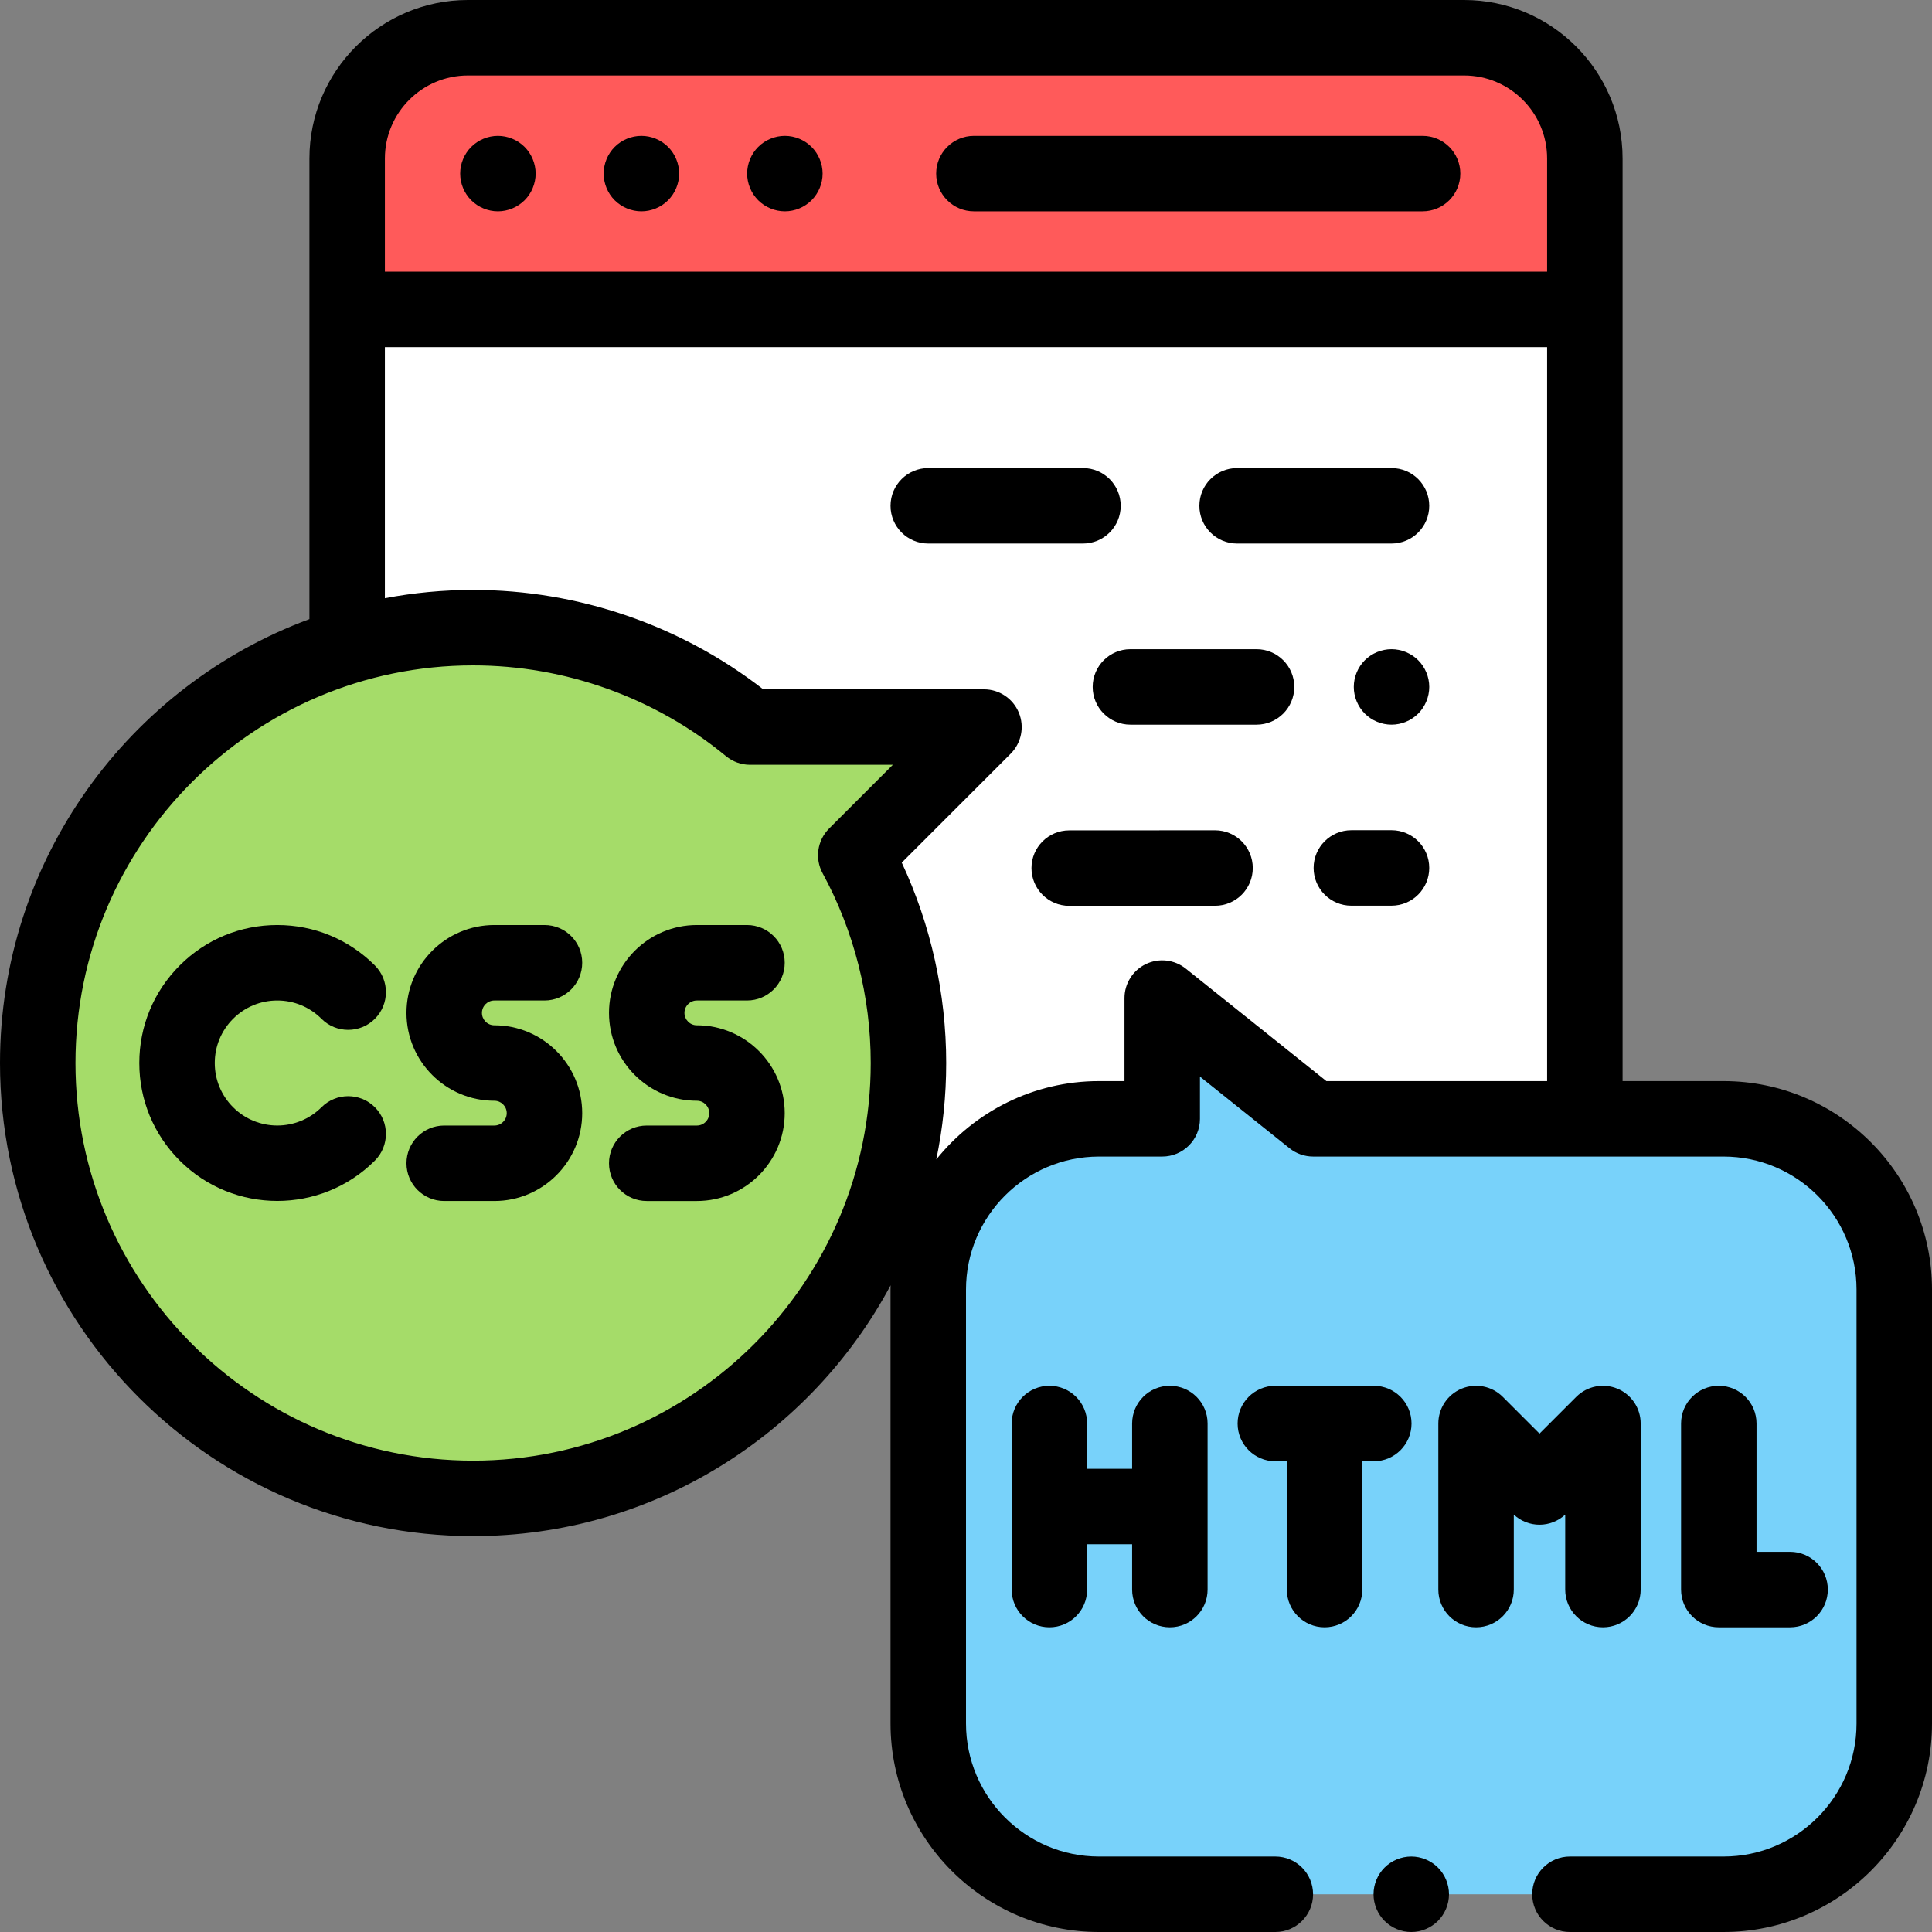 <?xml version="1.0" encoding="iso-8859-1"?>
<!-- Generator: Adobe Illustrator 19.0.0, SVG Export Plug-In . SVG Version: 6.00 Build 0)  -->
<svg version="1.1" id="Capa_1" xmlns="http://www.w3.org/2000/svg" xmlns:xlink="http://www.w3.org/1999/xlink" x="0px" y="0px"
	 viewBox="0 0 512 512" style="enable-background:new 0 0 512 512;" xml:space="preserve">
<rect x="0" y="0" width="512" height="512" fill="#808080" stroke="none"/>
<path style="fill:#FFFFFF;" d="M420,296c0,17.673-14.327,32-32,32H124c-17.673,0-32-14.327-32-32V42c0-17.673,14.327-32,32-32h264
	c17.673,0,32,14.327,32,32V296z"/>
<path style="fill:#FF5A5A;" d="M124.274,10H388c17.673,0,32,14.327,32,32v40H92.274V42C92.274,24.327,106.601,10,124.274,10z"/>
<path style="fill:#231F20;" d="M100.141,82h315.908"/>
<path style="fill:#78D2FA;" d="M456.75,296.5H348l-40-32v32h-16.75c-24.991,0-45.25,20.259-45.25,45.25v115
	c0,24.991,20.259,45.25,45.25,45.25h165.5c24.991,0,45.25-20.259,45.25-45.25v-115C502,316.759,481.741,296.5,456.75,296.5z"/>
<path style="fill:#A5DC69;" d="M260.763,192.675H198.76c-19.943-16.456-45.509-26.342-73.384-26.342
	C61.656,166.333,10,217.989,10,281.71s51.656,115.376,115.376,115.376S240.753,345.43,240.753,281.71
	c0-19.94-5.059-38.698-13.963-55.062L260.763,192.675z"/>
<path d="M258.095,56H377c5.523,0,10-4.478,10-10s-4.477-10-10-10H258.095c-5.523,0-10,4.478-10,10S252.572,56,258.095,56z"/>
<path d="M169.98,56c2.63,0,5.21-1.07,7.07-2.931c1.86-1.859,2.93-4.439,2.93-7.069s-1.07-5.21-2.93-7.07S172.61,36,169.98,36
	c-2.64,0-5.22,1.069-7.08,2.93s-2.92,4.44-2.92,7.07s1.06,5.21,2.92,7.069C164.77,54.93,167.34,56,169.98,56z"/>
<path d="M131.95,56c2.63,0,5.21-1.07,7.07-2.931c1.86-1.859,2.93-4.439,2.93-7.069s-1.07-5.21-2.93-7.07
	c-1.86-1.86-4.44-2.93-7.07-2.93s-5.21,1.069-7.07,2.93s-2.93,4.44-2.93,7.07s1.07,5.21,2.93,7.069
	C126.74,54.93,129.32,56,131.95,56z"/>
<path d="M208,56c2.63,0,5.21-1.07,7.07-2.931C216.93,51.21,218,48.63,218,46s-1.07-5.21-2.93-7.07S210.63,36,208,36
	s-5.21,1.069-7.07,2.93C199.07,40.79,198,43.37,198,46s1.07,5.21,2.93,7.069C202.79,54.93,205.37,56,208,56z"/>
<path d="M297,134.044c0-5.522-4.477-10-10-10h-41c-5.523,0-10,4.478-10,10s4.477,10,10,10h41
	C292.523,144.044,297,139.566,297,134.044z"/>
<path d="M327.849,144.044h40.917c5.523,0,10-4.478,10-10s-4.477-10-10-10h-40.917c-5.523,0-10,4.478-10,10
	S322.326,144.044,327.849,144.044z"/>
<path d="M368.766,220.011c-0.001,0-0.002,0-0.003,0l-10.645,0.004c-5.522,0.002-9.998,4.48-9.996,10.004
	c0.002,5.521,4.479,9.996,10,9.996c0.001,0,0.002,0,0.004,0l10.644-0.004c5.522-0.002,9.998-4.48,9.996-10.004
	C378.764,224.485,374.287,220.011,368.766,220.011z"/>
<path d="M322,220.036c-0.001,0-0.003,0-0.005,0l-38.649,0.021c-5.523,0.003-9.998,4.482-9.995,10.005
	c0.003,5.521,4.479,9.995,10,9.995c0.001,0,0.003,0,0.005,0l38.649-0.021c5.523-0.003,9.998-4.482,9.995-10.005
	C331.997,224.51,327.521,220.036,322,220.036z"/>
<path d="M333,172.042h-33.427c-5.523,0-10,4.478-10,10s4.477,10,10,10H333c5.523,0,10-4.478,10-10S338.523,172.042,333,172.042z"/>
<path d="M368.77,172.04c-2.64,0-5.21,1.069-7.08,2.93c-1.86,1.86-2.92,4.44-2.92,7.07s1.06,5.21,2.92,7.069
	c1.87,1.87,4.44,2.931,7.08,2.931c2.63,0,5.2-1.061,7.07-2.931c1.86-1.859,2.93-4.439,2.93-7.069s-1.07-5.21-2.93-7.07
	C373.97,173.109,371.4,172.04,368.77,172.04z"/>
<path d="M374,492c-2.63,0-5.21,1.069-7.07,2.93c-1.86,1.86-2.93,4.44-2.93,7.07s1.07,5.21,2.93,7.069
	c1.86,1.86,4.44,2.931,7.07,2.931s5.21-1.07,7.07-2.931c1.86-1.859,2.93-4.439,2.93-7.069s-1.07-5.21-2.93-7.07S376.63,492,374,492z
	"/>
<path d="M456.75,286.5H430V42c0-23.159-18.841-42-42-42H124c-23.159,0-42,18.841-42,42v122.072C34.18,181.761,0,227.818,0,281.71
	c0,69.133,56.244,125.376,125.376,125.376c47.857,0,89.531-26.957,110.653-66.479c-0.008,0.382-0.029,0.76-0.029,1.143v115
	c0,30.465,24.785,55.25,55.25,55.25h46.727c5.523,0,10-4.478,10-10s-4.477-10-10-10H291.25c-19.437,0-35.25-15.813-35.25-35.25v-115
	c0-19.437,15.813-35.25,35.25-35.25H308c5.523,0,10-4.478,10-10v-11.193l23.753,19.002c1.773,1.419,3.977,2.191,6.247,2.191h108.75
	c19.437,0,35.25,15.813,35.25,35.25v115c0,19.437-15.813,35.25-35.25,35.25h-40.701c-5.523,0-10,4.478-10,10s4.477,10,10,10h40.701
	c30.465,0,55.25-24.785,55.25-55.25v-115C512,311.285,487.215,286.5,456.75,286.5z M124,20h264c12.131,0,22,9.869,22,22v30H102V42
	C102,29.869,111.869,20,124,20z M125.376,387.086C67.271,387.086,20,339.814,20,281.71c0-58.105,47.271-105.377,105.376-105.377
	c24.419,0,48.22,8.543,67.019,24.055c1.792,1.479,4.042,2.287,6.365,2.287h37.86l-16.902,16.901
	c-3.134,3.134-3.831,7.957-1.713,11.851c8.339,15.326,12.747,32.714,12.747,50.283C230.752,339.814,183.481,387.086,125.376,387.086
	z M314.247,256.691c-3.002-2.4-7.114-2.869-10.579-1.204c-3.464,1.665-5.668,5.169-5.668,9.013v22h-6.75
	c-17.427,0-32.985,8.119-43.119,20.763c1.716-8.253,2.621-16.799,2.621-25.553c0-18.366-4.054-36.575-11.777-53.105l28.858-28.858
	c2.86-2.86,3.716-7.161,2.168-10.898c-1.548-3.736-5.194-6.173-9.239-6.173h-58.494c-21.902-17.012-49.063-26.342-76.892-26.342
	c-7.988,0-15.8,0.76-23.376,2.195V92h308v194.5h-58.492L314.247,256.691z"/>
<path d="M310.023,431.25c5.523,0,10-4.478,10-10v-44c0-5.522-4.477-10-10-10s-10,4.478-10,10v12h-11.922v-12c0-5.522-4.477-10-10-10
	s-10,4.478-10,10v44c0,5.522,4.477,10,10,10s10-4.478,10-10v-12h11.922v12C300.023,426.772,304.5,431.25,310.023,431.25z"/>
<path d="M455.5,367.25c-5.523,0-10,4.478-10,10v44c0,5.522,4.477,10,10,10h18.892c5.523,0,10-4.478,10-10s-4.477-10-10-10H465.5v-34
	C465.5,371.728,461.023,367.25,455.5,367.25z"/>
<path d="M364.07,387.25c5.523,0,10-4.478,10-10s-4.477-10-10-10h-26.093c-5.523,0-10,4.478-10,10s4.477,10,10,10h3.046v34
	c0,5.522,4.477,10,10,10s10-4.478,10-10v-34H364.07z"/>
<path d="M414.797,401.384v19.866c0,5.522,4.477,10,10,10s10-4.478,10-10v-44c0-4.045-2.437-7.691-6.173-9.239
	c-3.735-1.544-8.037-0.692-10.898,2.168l-9.742,9.742l-9.742-9.742c-2.86-2.86-7.163-3.714-10.898-2.168
	c-3.737,1.548-6.173,5.194-6.173,9.239v44c0,5.522,4.477,10,10,10s10-4.478,10-10v-19.866c1.847,1.719,4.281,2.68,6.813,2.68
	S412.95,403.103,414.797,401.384z"/>
<path d="M73.486,265.14c4.426,0,8.587,1.724,11.717,4.854c3.905,3.904,10.238,3.905,14.142,0c3.905-3.905,3.906-10.237,0-14.143
	c-6.907-6.907-16.091-10.711-25.859-10.711s-18.952,3.804-25.859,10.711c-6.908,6.907-10.711,16.091-10.711,25.859
	s3.804,18.951,10.711,25.859c7.129,7.129,16.494,10.693,25.859,10.693s18.729-3.564,25.859-10.693
	c3.905-3.905,3.906-10.237,0-14.143c-3.904-3.903-10.237-3.903-14.142,0c-6.462,6.461-16.974,6.461-23.434,0
	c-3.13-3.13-4.854-7.291-4.854-11.717c0-4.427,1.724-8.587,4.854-11.717C64.899,266.862,69.06,265.14,73.486,265.14z"/>
<path d="M131.004,265.14h13.285c5.523,0,10-4.478,10-10s-4.477-10-10-10h-13.285c-12.839,0-23.285,10.445-23.285,23.285
	s10.446,23.285,23.285,23.285c1.812,0,3.285,1.474,3.285,3.285s-1.474,3.285-3.285,3.285h-13.285c-5.523,0-10,4.478-10,10
	s4.477,10,10,10h13.285c12.839,0,23.285-10.445,23.285-23.285s-10.446-23.285-23.285-23.285c-1.812,0-3.285-1.474-3.285-3.285
	S129.193,265.14,131.004,265.14z"/>
<path d="M184.675,265.14h13.285c5.523,0,10-4.478,10-10s-4.477-10-10-10h-13.285c-12.839,0-23.285,10.445-23.285,23.285
	s10.446,23.285,23.285,23.285c1.812,0,3.285,1.474,3.285,3.285s-1.474,3.285-3.285,3.285H171.39c-5.523,0-10,4.478-10,10
	s4.477,10,10,10h13.285c12.839,0,23.285-10.445,23.285-23.285s-10.446-23.285-23.285-23.285c-1.812,0-3.285-1.474-3.285-3.285
	S182.864,265.14,184.675,265.14z"/>
<g>
</g>
<g>
</g>
<g>
</g>
<g>
</g>
<g>
</g>
<g>
</g>
<g>
</g>
<g>
</g>
<g>
</g>
<g>
</g>
<g>
</g>
<g>
</g>
<g>
</g>
<g>
</g>
<g>
</g>
</svg>
